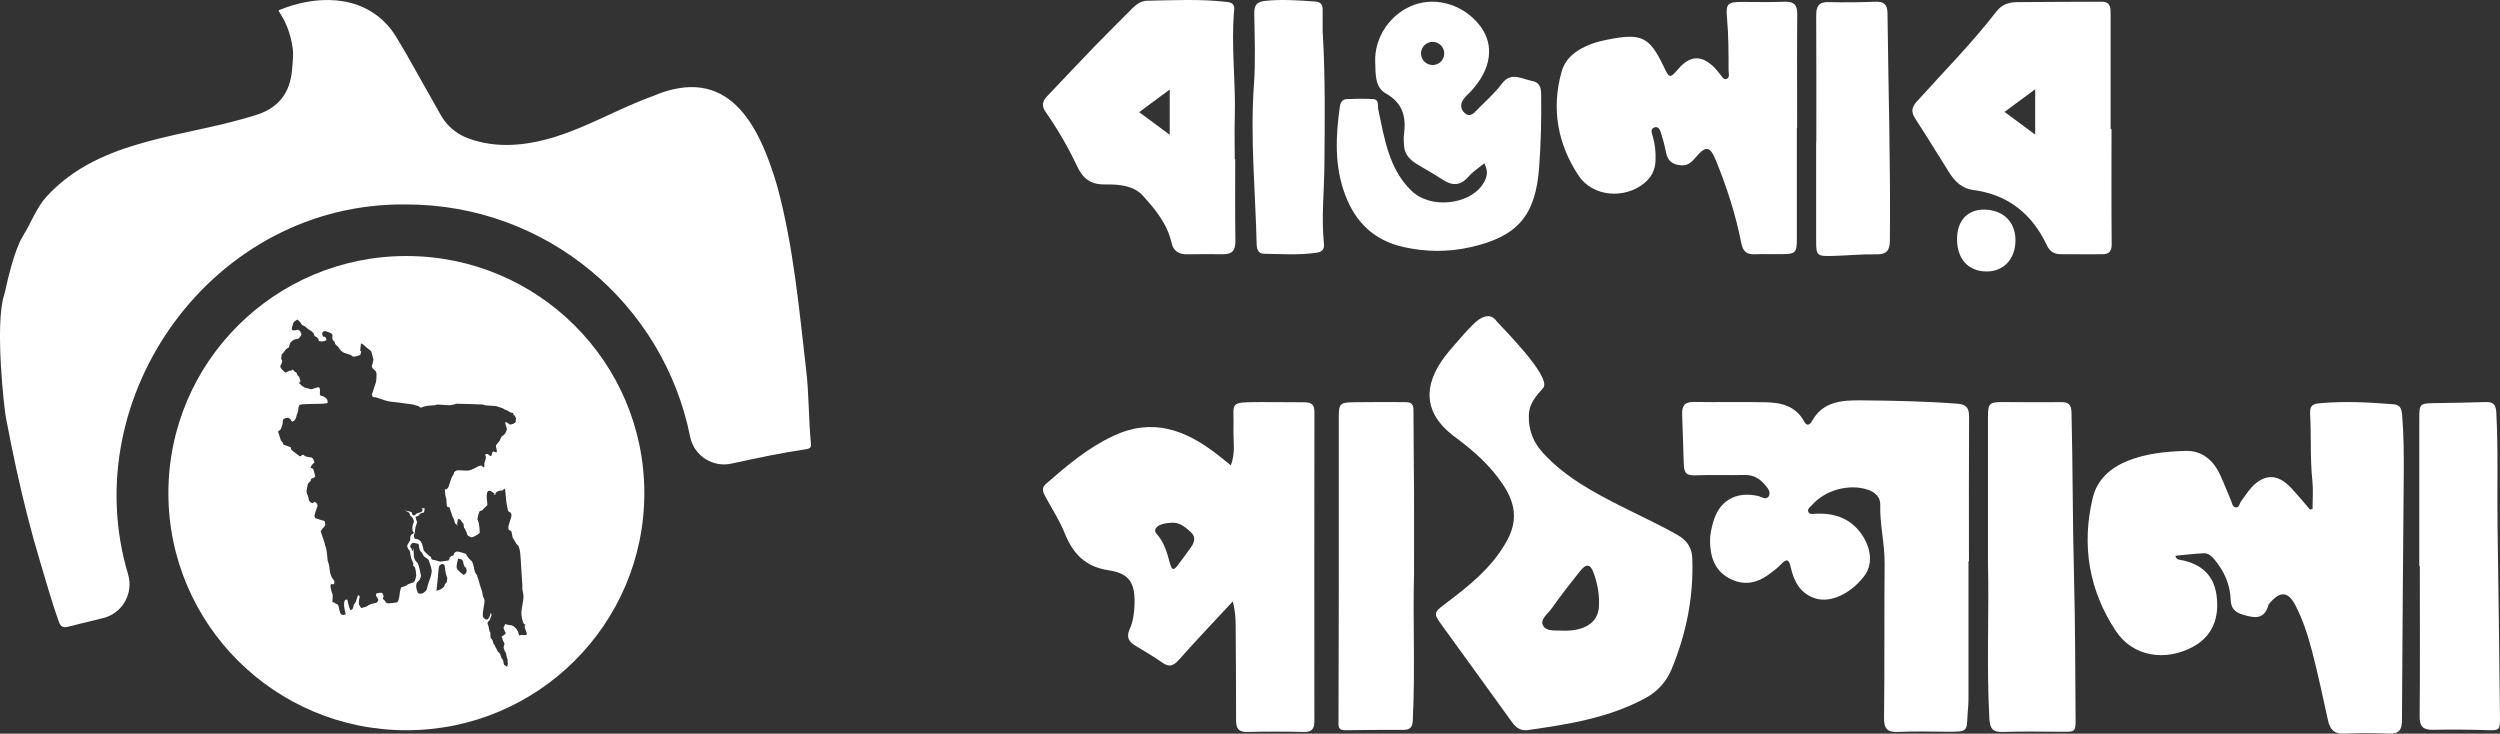 <?xml version="1.0" encoding="UTF-8"?> <svg xmlns="http://www.w3.org/2000/svg" xmlns:xlink="http://www.w3.org/1999/xlink" width="1455" height="427" xml:space="preserve" overflow="hidden"><rect width="100%" height="100%" fill="#333333" stroke="none"/><defs><clipPath id="clip0"><rect x="465" y="1620" width="1455" height="427"></rect></clipPath></defs><g clip-path="url(#clip0)" transform="translate(-465 -1620)"><path d="M1810.9 1916.18C1810.9 1910.7 1811.38 1905.18 1810.8 1899.76 1809.42 1886.76 1810.21 1873.73 1809.49 1860.73 1809.24 1856.42 1810.8 1855.11 1814.7 1854.73 1829.26 1853.35 1843.75 1854.14 1858.25 1855.32 1862.11 1855.63 1862.77 1858.32 1863.05 1861.63 1864.01 1873.14 1864.05 1884.66 1863.98 1896.18 1863.63 1943.8 1863.15 1991.42 1862.94 2039.04 1862.94 2044.73 1861.36 2047.21 1855.32 2046.94 1846.76 2046.56 1838.16 2046.49 1829.64 2046.97 1823.64 2047.32 1821.08 2044.66 1819.91 2039.32 1816.97 2025.97 1814.15 2012.63 1810.73 1999.42 1808.31 1990.14 1805.41 1980.94 1800.96 1972.35 1796.86 1964.38 1792.27 1963.83 1786.43 1970.52 1786.02 1971.01 1785.43 1971.45 1785.26 1972.04 1782.84 1980.73 1777.25 1979.8 1770.35 1977.73 1765.31 1976.21 1763.45 1973.83 1763.24 1968.8 1762.9 1959.97 1759.38 1952.28 1753.72 1945.52 1752.13 1943.59 1750.2 1941.94 1747.85 1942.01 1742.29 1942.18 1736.74 1942.94 1731.08 1943.45 1731.63 1945.8 1733.11 1945.66 1734.25 1945.9 1746.37 1948.21 1753.3 1954.9 1754.96 1966.01 1757.03 1979.97 1752.23 1990.63 1741.22 1996.49 1725.28 2005.04 1706.47 2002.32 1696.5 1987.35 1680.8 1963.8 1676.31 1937.32 1683.01 1909.63 1685.49 1899.38 1693.01 1892.42 1702.88 1888.38 1713.75 1883.94 1725.28 1882.8 1736.81 1882.42 1746.61 1882.11 1753.17 1887.83 1757.17 1896.49 1759.41 1901.32 1761.31 1906.32 1763.41 1911.25 1764.07 1912.76 1764.21 1915.01 1766.11 1915.28 1768.31 1915.63 1768.31 1913.07 1769.28 1911.83 1771.35 1909.11 1773.11 1906.11 1775.42 1903.63 1782.84 1895.7 1790.51 1895.7 1798.1 1903.63 1802.03 1907.76 1805.66 1912.21 1809.42 1916.56 1809.9 1916.45 1810.38 1916.32 1810.9 1916.21Z" fill="#FFFFFF" fill-rule="evenodd"></path><path d="M1610.66 1946.7C1610.66 1973.42 1610.66 2000.19 1610.66 2026.92 1610.66 2029.66 1610.35 2032.43 1610.17 2035.17 1609.49 2045.66 1610.79 2045.93 1598.04 2045.87 1588.66 2045.8 1579.28 2045.52 1569.93 2045.97 1563.61 2046.28 1561.44 2044.39 1561.51 2037.78 1561.89 2007.86 1561.58 1977.91 1561.85 1948 1561.96 1936.48 1558.97 1925.28 1559.31 1913.77 1559.45 1909.38 1556.32 1906.43 1552.09 1905.03 1541.2 1901.36 1527.32 1905.16 1519.55 1913.97 1518.59 1915.07 1516.87 1916.03 1517.35 1917.6 1518 1919.76 1520.2 1919.04 1521.78 1918.97 1533.5 1918.49 1543.12 1922.13 1549.48 1932.51 1554.36 1940.53 1554.64 1949.13 1550.03 1955.19 1542.27 1965.47 1530.41 1971.09 1521.54 1968.28 1512.81 1965.51 1509.03 1958.38 1507.24 1950.23 1506.11 1945.09 1504.67 1945.15 1501.4 1948.58 1499.51 1950.57 1497.24 1952.21 1495.04 1953.89 1487.65 1959.51 1479.75 1961.16 1471.23 1956.5 1462.7 1951.8 1460.4 1943.78 1460.23 1934.94 1460.16 1931.41 1461.02 1927.78 1461.95 1924.32 1465.38 1911.44 1475.15 1905.78 1488.17 1908.66 1490.23 1909.11 1492.98 1911.4 1494.49 1908.66 1495.83 1906.19 1493.6 1903.79 1491.99 1901.91 1488.96 1898.38 1485.28 1896.32 1480.3 1896.43 1470.92 1896.67 1461.54 1896.29 1452.19 1896.63 1446.9 1896.84 1445.07 1895.88 1444.94 1889.74 1444.7 1880.22 1444.28 1870.69 1444.01 1861.17 1443.87 1856.09 1445.42 1853.87 1450.85 1853.94 1464.7 1854.18 1478.55 1853.83 1492.4 1854.11 1501.64 1854.28 1510.23 1856.27 1515.11 1865.45 1516.59 1868.22 1518.41 1867.16 1519.45 1865.31 1525.94 1853.35 1537.18 1852.91 1548.76 1853.01 1567.28 1853.18 1585.81 1853.56 1604.3 1854.96 1609.62 1855.37 1611.03 1857.67 1611 1862.64 1610.83 1890.67 1610.93 1918.67 1610.93 1946.7L1610.79 1946.7Z" fill="#FFFFFF" fill-rule="evenodd"></path><path d="M1224.38 1854.12C1215.83 1854.18 1207.29 1853.94 1198.74 1854.01 1179.33 1854.18 1183.4 1853.77 1182.88 1869.79 1182.68 1876.65 1184.19 1883.65 1181.33 1890.78 1178.34 1888.38 1175.72 1886.26 1173.06 1884.2 1154.93 1870.24 1135.94 1863 1113.09 1873.63 1098.06 1880.63 1085.86 1891.06 1073.66 1901.69 1070.9 1904.09 1072.11 1906.63 1073.49 1909.17 1077.21 1916.1 1081.62 1922.75 1084.52 1930.02 1089.38 1942.1 1096.37 1949.85 1110.44 1951.94 1122.67 1953.76 1125.7 1959.73 1125.29 1971.97 1125.12 1976.88 1124.46 1981.78 1122.43 1986.28 1120.4 1990.77 1121.91 1993.48 1125.77 1995.78 1131.08 1998.97 1136.42 2002.09 1141.49 2005.66 1145.59 2008.54 1148.04 2007.47 1151.14 2003.98 1161.17 1992.72 1171.55 1981.78 1182.47 1970.02 1183.95 1975.54 1184.13 1979.96 1184.16 1984.42 1184.23 2002.71 1184.47 2020.95 1184.4 2039.24 1184.4 2044.11 1185.95 2046.13 1191.05 2045.99 1201.94 2045.72 1212.84 2045.75 1223.76 2045.99 1228.59 2046.1 1230 2044.11 1229.97 2039.55 1229.9 1979.62 1229.9 1919.73 1230 1859.81 1230 1855.59 1228.41 1854.15 1224.42 1854.18ZM1158.52 1937.98C1155.83 1941.82 1153.04 1945.56 1150.21 1949.3 1147.66 1952.66 1146.8 1951.02 1145.94 1948 1144.25 1941.89 1142.77 1935.79 1138.18 1930.78 1135.42 1927.76 1139.39 1924.4 1146.42 1924.29 1151.07 1923.64 1154.79 1926.63 1158.21 1929.85 1160.79 1932.25 1160.38 1935.27 1158.48 1937.98Z" fill="#FFFFFF" fill-rule="evenodd"></path><path d="M1449.94 1945.24C1449.73 1939.22 1447.22 1934.82 1441.88 1931.7 1431.17 1925.48 1419.88 1920.42 1408.86 1914.82 1392.27 1906.43 1375.95 1897.67 1363.14 1883.72 1357.36 1877.43 1354.57 1870.48 1354.78 1861.79 1354.95 1854.74 1359.08 1850.38 1363.11 1845.84 1368.68 1839.55 1337.56 1808.96 1336.36 1807.31 1333.09 1802.74 1329.44 1803.43 1325.34 1806.21 1321.52 1808.82 1311.02 1821.3 1308.33 1824.46 1295.01 1840.24 1290.33 1858.45 1311.71 1874.26 1322.41 1882.17 1332.47 1890.93 1340.04 1902.48 1347.13 1913.31 1348.27 1923.35 1342.07 1934.65 1333.4 1950.46 1319.69 1961.22 1305.68 1971.74 1299.55 1976.38 1299.24 1977.07 1303.86 1983.46 1317.56 2002.43 1331.36 2021.34 1345.03 2040.34 1347.37 2043.61 1350.09 2045.43 1354.22 2044.91 1377.91 2041.51 1401.56 2037.83 1423.01 2026.08 1429.66 2022.44 1434.89 2016.66 1437.78 2009.68 1446.36 1989.03 1450.73 1967.58 1449.9 1945.2ZM1395.57 1973.39C1394.85 1982.46 1387.21 1987.34 1374.54 1987.07 1370.85 1986.69 1365.21 1987.82 1363.14 1984.18 1361.04 1980.5 1365.93 1977.17 1368.13 1974.04 1373.4 1966.55 1379.05 1959.33 1384.76 1952.18 1388.21 1947.92 1390.65 1948.26 1392.47 1953.35 1394.82 1959.78 1396.06 1966.58 1395.54 1973.39Z" fill="#FFFFFF" fill-rule="evenodd"></path><path d="M1622 1948.14C1622 1917.26 1622 1889.89 1622 1862.47 1622 1854.89 1622.81 1854.03 1630.31 1854 1641.67 1854 1652.99 1854.21 1664.35 1854.03 1668.82 1853.97 1670.52 1855.34 1670.62 1860.21 1671.4 1892.05 1671.23 1923.88 1672.08 1955.72 1672.82 1983.1 1672.75 2010.48 1672.99 2037.85 1673.06 2045.98 1672.89 2045.95 1664.96 2045.88 1653.6 2045.81 1642.28 2045.61 1630.92 2045.98 1625.05 2046.19 1623.15 2044.47 1622.81 2038.23 1621.12 2007.05 1622.71 1975.83 1622 1948.11Z" fill="#FFFFFF" fill-rule="evenodd"></path><path d="M1873.03 1949.43C1873.03 1921.11 1873.03 1892.76 1873.03 1864.44 1873.03 1854.7 1873.03 1854.73 1883.13 1854.6 1892.5 1854.46 1901.9 1854.29 1911.27 1854.01 1915.57 1853.87 1917.57 1854.8 1917.85 1860 1919.02 1882.16 1918.26 1904.28 1918.57 1926.41 1919.12 1963.02 1919.57 1999.66 1919.98 2036.27 1920.09 2045.39 1919.98 2045.19 1911.2 2044.91 1901.18 2044.6 1891.12 2044.53 1881.09 2044.74 1875.45 2044.84 1873.17 2043.02 1873.24 2037 1873.52 2007.82 1873.34 1978.64 1873.34 1949.46L1873 1949.46Z" fill="#FFFFFF" fill-rule="evenodd"></path><path d="M1287.97 1954.08C1287.22 1980.56 1288.69 2009.9 1287.25 2039.23 1287.05 2043.52 1285.45 2044.79 1281.56 2044.79 1270.37 2044.79 1259.15 2044.76 1247.97 2045 1243.57 2045.1 1244.01 2042.46 1244.01 2039.57 1244.11 2013.43 1244.15 1987.33 1244.18 1961.19 1244.18 1928.46 1244.18 1895.73 1244.18 1862.96 1244.18 1854.96 1244.83 1854.24 1252.85 1854.1 1262.56 1853.93 1272.28 1854.03 1282 1854.03 1284.83 1854.03 1287.59 1854.03 1287.63 1858.19 1287.66 1874.33 1287.9 1890.44 1287.97 1906.58 1288.04 1921.45 1287.97 1936.36 1287.97 1954.05Z" fill="#FFFFFF" fill-rule="evenodd"></path><path d="M1510.76 1694.35C1510.76 1715.9 1510.79 1737.48 1510.76 1759.03 1510.76 1767.16 1510.01 1767.82 1502.08 1767.92 1496.78 1767.99 1491.48 1767.75 1486.18 1767.99 1481.53 1768.16 1479.38 1766.23 1478.45 1761.58 1475.21 1744.99 1470.01 1728.96 1463.65 1713.35 1460.23 1704.97 1457.81 1704.59 1451.89 1711.59 1449.12 1714.86 1446.77 1717 1441.74 1716 1436.68 1714.97 1435.28 1712.21 1434.46 1707.93 1433.74 1704.17 1432.68 1700.49 1431.52 1696.83 1431.01 1695.21 1429.95 1693.45 1427.86 1694.14 1425.71 1694.87 1426.12 1696.87 1426.63 1698.52 1428.2 1703.45 1428.75 1708.48 1428.51 1713.69 1428.27 1718.93 1426.12 1723.14 1422.15 1726.45 1410.67 1736.03 1392 1734.65 1383.76 1722.24 1371.56 1703.86 1367.8 1683.39 1373.82 1661.8 1376.11 1653.6 1382.7 1648.94 1390.23 1645.94 1393.95 1644.46 1397.92 1643.57 1401.85 1642.81 1420.51 1639.26 1425.13 1641.64 1433.3 1658.77 1436.61 1665.73 1436.89 1665.77 1441.95 1659.94 1448.78 1652.08 1455.55 1651.94 1463.04 1659.56 1464.06 1660.63 1464.92 1661.87 1465.91 1662.98 1467 1664.25 1467.93 1666.49 1469.64 1666.01 1471.96 1665.35 1471.04 1662.73 1471.04 1660.98 1471 1650.74 1471.04 1640.5 1470.11 1630.29 1469.36 1622.05 1470.56 1621.16 1478.8 1621.12 1487.07 1621.12 1495.34 1621.36 1503.58 1621.02 1509.15 1620.78 1511.07 1622.88 1511 1628.4 1510.79 1650.39 1510.93 1672.39 1510.93 1694.35L1510.83 1694.35Z" fill="#FFFFFF" fill-rule="evenodd"></path><path d="M1522.1 1702.57C1522.1 1678.03 1522.17 1653.52 1522.03 1628.97 1522.03 1623.74 1523.46 1621.05 1529.33 1621.22 1538.35 1621.49 1547.41 1621.32 1556.44 1621.01 1561.3 1620.84 1563.49 1622.49 1563.52 1627.56 1564.01 1671.72 1565.36 1715.87 1564.91 1760.06 1564.84 1765.65 1563.1 1768.13 1557.03 1768.03 1548.45 1767.85 1539.84 1768.75 1531.27 1768.96 1522.45 1769.2 1522 1768.68 1522 1760.2 1522 1741 1522 1721.77 1522 1702.57 1522 1702.57 1522.03 1702.57 1522.07 1702.57Z" fill="#FFFFFF" fill-rule="evenodd"></path><path d="M1234.85 1639.25C1236.35 1664.9 1236.04 1690.58 1235.8 1716.26 1235.67 1731.44 1233.97 1746.57 1235.53 1761.78 1235.87 1764.93 1234.54 1766.59 1231.45 1767.04 1221.19 1768.59 1210.86 1767.83 1200.53 1767.69 1197.4 1767.66 1196.45 1765.07 1196.38 1762.23 1195.64 1731.26 1192.58 1700.36 1194.79 1669.29 1195.77 1655.67 1195.2 1641.92 1194.99 1628.23 1194.92 1623.36 1195.98 1621.07 1201.41 1620.49 1211.13 1619.48 1220.75 1620.24 1230.4 1620.87 1233.7 1621.07 1234.82 1622.73 1234.78 1625.81 1234.75 1630.3 1234.78 1634.8 1234.78 1639.29Z" fill="#FFFFFF" fill-rule="evenodd"></path><path d="M1604 1759.13C1604.03 1748.32 1610.14 1741.83 1620.02 1742 1631 1742.21 1638.07 1749.24 1638 1759.95 1637.93 1770.89 1631.03 1778.17 1620.91 1778 1610.42 1777.83 1603.97 1770.59 1604 1759.13Z" fill="#FFFFFF" fill-rule="evenodd"></path><path d="M1693.9 1695.11C1693.9 1717.53 1693.79 1739.98 1694 1762.39 1694 1766.43 1692.31 1767.92 1688.8 1767.95 1680.49 1768.02 1672.15 1768.02 1663.85 1767.92 1660.37 1767.85 1657.85 1766.16 1656.34 1762.88 1647.72 1744.54 1633.77 1733.24 1613.37 1730.58 1606.89 1729.72 1602.72 1725.64 1599.41 1720.36 1592.83 1709.86 1586.35 1699.29 1579.6 1688.93 1577.02 1684.96 1577.67 1682.3 1580.77 1678.88 1596.35 1661.61 1612.75 1645.04 1626.98 1626.6 1630.08 1622.59 1634.25 1621.31 1638.76 1621.24 1655.2 1621.03 1671.64 1621.14 1688.04 1621 1693.59 1620.97 1693.35 1624.76 1693.38 1628.46 1693.38 1650.67 1693.38 1672.91 1693.38 1695.11 1693.55 1695.11 1693.76 1695.11 1693.93 1695.11ZM1631.63 1685.13 1649.48 1698.33 1649.48 1671.94 1631.63 1685.13Z" fill="#FFFFFF" fill-rule="evenodd"></path><path d="M1183.89 1712.6 1183.62 1712.6C1183.62 1704.5 1183.41 1696.37 1183.65 1688.27 1184.27 1667.34 1181.38 1646.49 1183.31 1625.56 1183.58 1622.5 1181.97 1621.5 1179.18 1621.15 1163.69 1619.32 1148.12 1620.15 1132.59 1620.43 1129.29 1620.5 1126.54 1622.32 1124.2 1624.67 1116.85 1632.08 1109.39 1639.39 1102.14 1646.9 1092.8 1656.55 1083.62 1666.34 1074.34 1676.1 1071.66 1678.92 1071.11 1681.65 1073.59 1685.2 1080.56 1695.2 1086.71 1705.74 1091.87 1716.74 1095.48 1724.39 1100.11 1727.53 1108.57 1727.36 1116.16 1727.22 1124.82 1728.01 1130.08 1733.8 1137.26 1741.73 1144.37 1750.25 1146.85 1761.35 1147.88 1765.96 1150.94 1768.07 1155.68 1768 1162.72 1767.9 1169.73 1767.83 1176.78 1767.96 1182.35 1768.07 1184.1 1765.45 1184 1760.07 1183.76 1744.28 1183.89 1728.46 1183.89 1712.67ZM1145.78 1698.44 1127.98 1685.27 1145.78 1672.1 1145.78 1698.44Z" fill="#FFFFFF" fill-rule="evenodd"></path><path d="M1361.99 1676.58C1361.96 1672.32 1361.99 1668.12 1356.68 1667.13 1350.74 1665.99 1344.39 1661.56 1339.11 1668.67 1334.76 1674.55 1329.2 1679.23 1324.16 1684.45 1322.26 1686.41 1320.19 1688.16 1317.57 1685.89 1314.91 1683.59 1314.84 1680.6 1316.7 1677.85 1317.98 1675.93 1319.91 1674.45 1321.47 1672.7 1333 1659.98 1334.83 1646.23 1326.51 1635.19 1317.46 1623.16 1301.76 1618.04 1288.33 1622.71 1274.56 1627.53 1264.72 1641.41 1265.37 1656.3 1265.65 1662.73 1265.06 1670.74 1271.45 1674.31 1281.77 1680.12 1283.53 1688.47 1282.05 1698.78 1281.8 1700.43 1282.08 1702.19 1282.12 1703.87 1282.12 1708.82 1284.74 1712.36 1288.71 1714.91 1293.92 1718.24 1299.41 1721.09 1304.55 1724.5 1310.25 1728.28 1315.01 1728.21 1319.71 1722.74 1322.16 1719.89 1325.51 1717.79 1328.85 1715.04 1331.44 1719.86 1330.44 1723.64 1327.82 1727.49 1319.81 1739.28 1297.44 1741.65 1286.57 1731.13 1273.24 1718.28 1270.79 1700.61 1267.13 1683.66 1266.62 1681.32 1267.89 1677.95 1264.13 1677.68 1259.02 1677.34 1253.88 1677.47 1248.77 1677.68 1246.28 1677.78 1245.11 1679.71 1244.8 1682.01 1242.35 1699.44 1241.56 1716.76 1247.98 1733.64 1253.98 1749.45 1264.72 1759.9 1281.74 1763.75 1294.92 1766.71 1307.97 1766.78 1321.12 1763.79 1348.5 1757.57 1358.75 1745.19 1360.78 1717.35 1361.79 1703.73 1362.13 1690.19 1361.96 1676.58ZM1298.79 1657.85C1295.06 1657.85 1292.02 1654.82 1292.02 1651.11 1292.02 1647.4 1295.06 1644.37 1298.79 1644.37 1302.52 1644.37 1305.55 1647.4 1305.55 1651.11 1305.55 1654.82 1302.52 1657.85 1298.79 1657.85Z" fill="#FFFFFF" fill-rule="evenodd"></path><path d="M702.212 1652.72 721.554 1687C724.755 1692.64 729.643 1697.14 735.597 1699.72 741.551 1702.3 750.224 1704.5 760.55 1704.36 791.491 1703.95 817.029 1686 844.942 1675.93 888.722 1657.22 906.688 1691.88 917.392 1728.5 926.788 1763.3 930.023 1799.3 934.153 1834.96 935.874 1849.43 935.564 1863.98 936.975 1878.46 937.216 1880.9 935.667 1881.21 933.912 1881.48 919.56 1883.58 905.414 1886.64 891.269 1889.7L891.269 1889.7C880.152 1892.45 868.897 1885.4 866.66 1874.19 851.275 1797.1 783.197 1738.99 701.523 1738.99 589.08 1737.55 508.543 1850.5 539.519 1954.17 542.857 1965.28 536.317 1976.93 525.029 1979.72L510.022 1983.4C508.095 1983.91 506.167 1984.46 504.171 1984.84 501.624 1985.36 500.248 1984.67 499.25 1981.89 495.257 1970.81 492.16 1959.5 488.752 1948.26 483.211 1930 478.565 1911.46 474.469 1892.83 472.266 1882.82 470.339 1872.75 468.377 1862.67 467.516 1858.31 461.906 1809.31 467.344 1791.84 467.551 1791.15 467.757 1790.46 467.93 1789.74 468.928 1785.07 473.195 1765.71 478.255 1757.52 483.314 1749.34 486.067 1741.09 492.091 1734.42 523.652 1699.82 573.799 1700.17 615.479 1686.45 627.456 1682.22 633.651 1673.83 634.89 1661.38 635.234 1657.77 635.854 1651.82 635.406 1648.45 633.238 1632.6 626.286 1626.31 627.249 1625.97 648.382 1617.16 674.471 1616.51 690.819 1634.97 694.227 1638.76 696.016 1642.26 699.114 1647.42L702.315 1652.75Z" fill="#FFFFFF" fill-rule="evenodd"></path><path d="M722.162 1948.23C721.711 1948.53 721.146 1948.71 720.807 1949.13 720.51 1949.5 720.423 1950.01 720.356 1950.48 720.121 1952.12 720.07 1953.78 719.905 1955.43 719.618 1958.28 719.302 1961.13 719.002 1963.97L719.905 1963.53C721.335 1963.05 721.363 1963.17 722.613 1962.18 722.946 1961.91 723.297 1961.64 723.516 1961.28 723.761 1960.87 723.723 1960.33 723.968 1959.93 724.187 1959.56 724.721 1959.42 724.87 1959.03 725.192 1958.17 725.171 1957.23 725.322 1956.33 725.322 1956.33 724.633 1954.55 724.419 1953.63 724.18 1952.6 724.158 1951.52 723.968 1950.48 723.857 1949.87 723.904 1949.16 723.516 1948.68 723.219 1948.31 722.613 1948.38 722.162 1948.23ZM731.642 1945.08C731.247 1946.66 730.739 1948.42 730.739 1950.03 730.739 1950.5 731.04 1950.93 731.191 1951.38 731.191 1951.38 732.36 1952.62 732.997 1953.18 733.357 1953.5 733.846 1953.89 734.283 1954.23L734.799 1954.63C734.8 1954.6 734.801 1954.56 734.803 1954.53 736.163 1953.99 736.608 1953.35 736.608 1951.83 736.608 1951.36 736.307 1950.93 736.157 1950.48 735.022 1949.35 735.271 1949.87 734.803 1948.23 734.481 1947.11 734.63 1946.12 733.448 1945.53 732.893 1945.26 732.244 1945.23 731.642 1945.08ZM705.963 1935.97C705.244 1935.89 704.657 1936.07 704.104 1936.99 703.859 1937.39 703.803 1937.88 703.652 1938.33 703.953 1938.63 704.336 1938.87 704.555 1939.23 704.8 1939.64 704.531 1940.58 705.007 1940.58 705.483 1940.58 705.343 1938.77 705.458 1939.23 705.861 1940.84 705.759 1942.53 705.91 1944.18 706.387 1945.61 706.264 1945.64 707.264 1946.88 707.53 1947.21 707.948 1947.42 708.167 1947.78 708.412 1948.19 708.468 1948.68 708.618 1949.13 709.163 1950.76 709.615 1953.19 709.973 1954.98 710.159 1955.91 709.371 1956.78 709.07 1957.68 708.618 1958.13 708.069 1958.5 707.715 1959.03 706.562 1960.75 707.64 1963.82 708.167 1964.87 708.694 1965.92 710.297 1965.49 710.875 1965.32 711.321 1965.2 712.837 1964.02 713.133 1963.53 713.41 1963.06 713.951 1960.71 714.036 1960.38 714.151 1959.92 714.337 1959.48 714.487 1959.03L714.938 1957.68C715.24 1956.78 715.611 1955.9 715.842 1954.98 716.063 1954.09 716.143 1953.18 716.293 1952.28L715.842 1950.03C715.748 1949.57 715.541 1949.13 715.39 1948.68L714.487 1945.98C713.201 1944.7 713.938 1945.32 712.23 1944.18 711.327 1943.58 711.075 1942.35 710.424 1941.48 710.169 1941.14 709.74 1940.95 709.521 1940.58 709.008 1939.73 708.71 1937.08 708.618 1936.54 707.535 1936.4 706.683 1936.05 705.963 1935.97ZM653.361 1927.07C653.361 1927.07 653.361 1927.07 653.361 1927.08 653.252 1927.25 653.15 1927.4 653.249 1927.25ZM751.262 1907.45C750.961 1907.36 750.923 1907.32 751.601 1907.53L751.665 1907.55ZM764.08 1861.9 764.082 1861.9C764.103 1861.98 764.102 1861.98 764.092 1861.95ZM759.241 1858.7 759.258 1858.71C759.33 1858.76 759.333 1858.76 759.3 1858.74ZM638.089 1805.94C637.474 1806.35 636.261 1807.03 635.832 1807.74 635.587 1808.15 635.483 1808.63 635.38 1809.09 635.182 1809.98 634.568 1810.95 634.929 1811.79 635.395 1812.87 638.074 1811.91 638.541 1811.79 638.992 1812.24 639.578 1812.59 639.895 1813.14 640.203 1813.68 640.434 1814.33 640.346 1814.94 640.251 1815.6 639.008 1816.72 638.541 1817.19 637.788 1817.34 637.002 1817.37 636.283 1817.64 635.775 1817.83 635.352 1818.2 634.929 1818.54 633.496 1819.68 633.84 1819.99 633.123 1822.14 632.117 1822.8 631.601 1823.02 630.866 1823.94 630.527 1824.36 630.302 1824.86 629.963 1825.28 629.697 1825.62 629.21 1825.79 629.06 1826.18 628.739 1827.04 628.759 1827.98 628.609 1828.88 630.463 1830.73 627.781 1832.26 628.186 1833.59 628.591 1834.93 630.738 1836.43 631.039 1836.88L633.786 1835.67C634.688 1835.97 634.964 1835.11 635.38 1835.18 635.797 1835.25 635.951 1835.82 636.283 1836.08 638.14 1837.56 637.373 1836.19 638.089 1838.33 639.665 1839.9 638.857 1838.83 639.895 1841.93L639.021 1842.93 640.933 1844.77C641.322 1844.9 641.606 1845.03 641.809 1845.16L642.151 1845.49 642.889 1845.7C643.879 1845.97 645.183 1846.28 645.86 1846.5 646.668 1846.77 649.843 1844.94 650.729 1845.53 651.616 1846.11 651.031 1848.53 651.181 1850.02 652.764 1850.55 653.966 1850.82 655.244 1852.27 655.653 1852.74 655.545 1853.47 655.696 1854.07 655.926 1854.99 653.89 1854.67 652.987 1854.97 648.623 1855.12 644.241 1855 639.895 1855.42 638.582 1855.55 638.552 1858.95 638.541 1859.02 638.384 1859.96 637.911 1860.81 637.638 1861.72 636.842 1864.36 637.716 1862.73 636.283 1864.87 635.832 1865.02 635.371 1865.49 634.929 1865.32 634.425 1865.12 634.41 1864.35 634.026 1863.97 633.642 1863.59 633.123 1863.37 632.672 1863.07 632.672 1863.07 630.59 1863.26 629.963 1863.97 629.36 1864.66 629.662 1865.77 629.511 1866.67L628.609 1869.37C628.339 1870.17 627.405 1870.57 626.803 1871.17L627.254 1872.52 627.706 1873.87C628.007 1874.77 628.183 1875.72 628.609 1876.56 628.799 1876.94 629.292 1877.1 629.511 1877.46 629.756 1877.87 629.812 1878.36 629.963 1878.81L631.317 1879.26 632.672 1879.71C635.784 1880.75 633.315 1880.5 634.891 1882.07L639.271 1885.46C640.28 1885.8 640.694 1884.65 641.249 1884.66 641.805 1884.68 642.152 1885.26 642.604 1885.56 643.206 1885.71 643.804 1885.88 644.409 1886.01 645.158 1886.18 646 1886.08 646.667 1886.46 647.387 1886.87 647.789 1888.47 648.021 1889.16 648.021 1889.16 646.71 1890.27 646.215 1890.96 645.938 1891.34 645.914 1891.86 645.764 1892.31L647.118 1892.76C647.418 1892.86 648.311 1896.61 648.472 1897.26 648.171 1897.56 647.934 1897.94 647.57 1898.16 647.161 1898.4 646.551 1898.27 646.215 1898.61 645.879 1898.94 645.914 1899.51 645.764 1899.96 645.312 1900.4 644.764 1900.78 644.409 1901.3 644.145 1901.7 644.036 1902.19 643.958 1902.65 643.286 1906.67 643.134 1905.59 643.958 1908.05 644.628 1909.05 644.448 1910.61 644.928 1911.41 645.408 1912.21 646.324 1912.75 646.839 1912.87 647.355 1912.98 647.598 1912.08 648.021 1912.1 648.443 1912.12 649.036 1912.58 649.375 1913 649.673 1913.37 649.676 1913.9 649.827 1914.35L649.375 1915.7C649.323 1915.86 648.021 1919.52 648.021 1920.2 648.021 1920.67 648.322 1921.1 648.472 1921.55L649.827 1922 651.181 1922.45C654.618 1923.59 653.703 1922.42 654.341 1925.59 653.994 1926.11 653.745 1926.49 653.571 1926.75L653.361 1927.07 653.512 1926.72C653.44 1926.76 653.179 1927.04 652.535 1927.84 652.196 1928.27 651.933 1928.74 651.633 1929.19L652.084 1930.54 652.535 1931.89C652.762 1932.57 653.889 1935.94 653.89 1935.94 654.068 1936.53 654.171 1937.15 654.341 1937.74 654.472 1938.2 654.689 1938.63 654.792 1939.09 655.302 1941.37 655.468 1944.02 655.696 1946.29 656.053 1947.36 656.409 1948.31 656.598 1949.44 656.798 1950.63 656.899 1951.83 657.05 1953.03 657.05 1953.03 657.566 1954.87 657.953 1955.73 658.195 1956.28 658.793 1956.95 659.257 1957.65L659.633 1958.41 659.491 1959.94 659.319 1960.05C658.708 1960.11 657.715 1959.7 657.502 1960.23 656.995 1961.49 657.802 1962.93 657.953 1964.28 657.953 1964.28 658.129 1964.72 658.329 1965.28L658.649 1966.31 658.534 1968.54 658.417 1970.38 659.552 1970.74 660.661 1971.48 661.224 1971.62 661.668 1972.07C662.796 1973.35 662.019 1977.92 664.828 1977.92 665.304 1977.92 665.731 1977.62 666.182 1977.47 665.685 1974.99 664.58 1971.95 665.731 1969.37 665.924 1968.94 666.633 1969.07 667.085 1968.92 668.454 1973.02 666.354 1966.55 667.988 1972.52 668.238 1973.44 668.891 1975.22 668.891 1975.22 669.342 1974.92 669.958 1974.78 670.245 1974.32 670.75 1973.52 670.62 1972.41 671.148 1971.62L672.051 1970.27 672.954 1967.57 673.405 1966.22C675.427 1968.24 673.857 1966.21 673.857 1971.17 673.857 1972.1 674.755 1973.19 675.211 1973.87 675.79 1973.73 677.723 1973.29 678.371 1972.97 678.856 1972.73 679.23 1972.29 679.725 1972.07 681.138 1971.45 682.74 1971.1 684.24 1970.72 684.541 1970.27 685.054 1969.91 685.143 1969.37 685.267 1968.63 684.103 1967.14 683.789 1966.67 683.939 1966.22 683.775 1965.43 684.24 1965.32 687.884 1964.52 687.641 1965.14 688.303 1967.12 688.153 1967.57 687.758 1968.01 687.852 1968.47 687.935 1968.89 688.489 1969.04 688.755 1969.37 690.24 1971.22 688.864 1970.46 691.012 1971.17 692.366 1971.02 693.731 1970.94 695.075 1970.72 695.544 1970.64 696.153 1970.66 696.429 1970.27 696.982 1969.5 697.332 1967.57 697.332 1967.57 697.364 1967.35 697.943 1961.97 698.687 1961.73 699.589 1961.43 700.603 1961.35 701.395 1960.83 701.846 1960.53 702.253 1960.15 702.75 1959.93 703.619 1959.54 705.458 1959.03 705.458 1959.03 705.759 1958.73 706.142 1958.49 706.361 1958.13 706.638 1957.67 707.18 1955.31 707.264 1954.98 707.202 1954.48 707.02 1951.12 706.361 1950.03 706.142 1949.67 705.608 1949.54 705.458 1949.13 705.308 1948.73 705.764 1948.05 705.463 1947.6L704.291 1944.82C704.14 1944.37 704.11 1943.43 703.839 1942.56 703.568 1941.69 704.112 1941.04 702.666 1939.6 702.516 1939.15 701.867 1938.38 702.033 1937.52 702.2 1936.67 703.346 1935.38 703.663 1934.47 703.979 1933.55 703.633 1932.67 703.933 1932.04 704.232 1931.41 704.405 1930.84 705.458 1930.69 706.75 1926.83 705.41 1932.01 705.007 1927.99 704.847 1926.4 705.425 1924.94 705.91 1923.49 705.759 1923.04 705.671 1922.57 705.458 1922.14 704.889 1921.01 704.492 1920.73 703.652 1919.89 703.502 1919.44 703.498 1918.91 703.201 1918.54 702.862 1918.12 702.332 1917.88 701.846 1917.64 701.421 1917.43 700.016 1917.19 700.492 1917.19 701.407 1917.19 702.307 1917.45 703.201 1917.64 703.665 1917.75 704.104 1917.94 704.555 1918.09 704.856 1918.99 704.856 1920.19 706.361 1919.89 706.778 1919.81 706.883 1919.18 707.264 1918.99 708.115 1918.57 709.973 1918.09 709.973 1918.09 710.273 1917.79 710.792 1917.61 710.875 1917.19 711.076 1916.19 710.675 1916.02 710.424 1915.84L710.366 1915.72 712.143 1915.84C712.142 1915.85 712.142 1915.86 712.142 1915.87 712.112 1916.64 712.037 1917.38 711.778 1918.09 711.616 1918.54 710.85 1918.33 710.424 1918.54 705.004 1921.24 712.365 1917.83 708.167 1920.34 707.759 1920.59 707.264 1920.64 706.812 1920.79 706.963 1921.39 707.094 1922 707.264 1922.59 707.395 1923.05 707.768 1923.47 707.715 1923.94 707.61 1924.88 706.812 1926.64 706.812 1926.64 706.662 1927.84 706.578 1929.05 706.361 1930.24 706.276 1930.7 705.91 1931.11 705.91 1931.59 705.91 1932.21 705.922 1932.95 706.361 1933.39 706.8 1933.82 707.565 1933.69 708.167 1933.84 709.521 1934.74 709.672 1934.59 710.424 1936.09 710.785 1936.8 711.134 1938.56 711.327 1939.23 711.458 1939.69 711.502 1940.2 711.778 1940.58 712.273 1941.27 712.982 1941.78 713.584 1942.38 714.871 1943.67 714.133 1943.05 715.842 1944.18 715.992 1944.63 715.921 1945.24 716.293 1945.53 716.777 1945.92 717.502 1945.81 718.099 1945.98 719.799 1946.47 719.874 1946.52 719.602 1946.46L719.276 1946.39 719.688 1946.49 721.259 1946.88C722.312 1946.73 723.372 1946.62 724.419 1946.43 725.03 1946.32 725.74 1946.37 726.225 1945.98 726.596 1945.69 726.431 1945.04 726.676 1944.63 727.296 1943.6 727.868 1943.64 728.933 1943.28 729.084 1942.83 729.088 1942.3 729.385 1941.93 730.571 1940.46 731.773 1941.07 733.448 1941.48 734.371 1941.71 736.157 1942.38 736.157 1942.38 736.759 1943.28 737.195 1944.32 737.962 1945.08L739.768 1946.88C740.069 1947.78 740.484 1948.65 740.671 1949.58 740.843 1950.44 741.111 1952.26 741.574 1953.18 741.817 1953.66 742.176 1954.08 742.477 1954.53L743.38 1957.23C743.53 1957.68 743.716 1958.12 743.831 1958.58 743.982 1959.18 744.105 1959.78 744.283 1960.38 744.556 1961.28 744.885 1962.18 745.186 1963.08 745.336 1963.52 745.559 1963.96 745.637 1964.42 745.788 1965.32 745.867 1966.24 746.089 1967.12 746.32 1968.04 746.998 1967.88 746.992 1969.82 746.985 1971.76 745.714 1976.07 746.05 1978.75 746.168 1979.69 747.662 1980.68 748.346 1980.62 749.029 1980.55 749.724 1979.36 750.152 1978.37 750.396 1977.8 750.453 1977.17 750.603 1976.57 750.754 1977.02 751.107 1977.45 751.055 1977.92 750.95 1978.86 750.338 1979.69 750.152 1980.62 750.145 1980.65 750.139 1980.68 750.133 1980.72L749.98 1980.82 749.811 1981.08 748.949 1981.96 748.694 1982.72C748.845 1983.17 748.933 1983.65 749.146 1984.07L749.251 1984.21C749.25 1984.21 749.25 1984.21 749.249 1984.22 749.399 1984.97 749.514 1985.72 749.7 1986.47 749.816 1986.93 749.815 1987.48 750.152 1987.81L750.305 1987.87 750.353 1988.33C750.402 1989.31 750.425 1990.29 750.5 1991.27 752.076 1992.84 751.268 1991.77 752.306 1994.87L752.829 1995.38 752.86 1995.46 753.163 1995.76 753.029 1995.85C753.059 1996.02 753.221 1996.39 753.66 1997.12L754.061 1997.73C754.065 1997.75 754.07 1997.77 754.075 1997.8 754.179 1998.28 754.33 1998.73 754.666 1999.06 755.086 1999.48 755.395 1999.76 755.67 2000.07L756.206 2000.9 756.322 2001.31C756.417 2001.67 756.561 2002.19 756.82 2002.96L757.333 2003.47 757.826 2004.46C758.18 2005.34 757.937 2006.63 758.729 2007.16L760.084 2008.06C760.666 2006.32 760.682 2006.65 760.423 2005.43L760.366 2005.11C760.369 2005.11 760.372 2005.1 760.375 2005.09 760.393 2004.68 760.357 2004.24 760.432 2003.86L759.981 2002.51 759.884 2002.23 759.792 2001.65C759.64 2000.81 759.435 1999.93 759.181 1999.51L758.858 1999.19 758.396 1997.87 758.141 1996.98C758.136 1996.91 758.131 1996.85 758.125 1996.79L758.201 1996.12C758.288 1995.83 758.432 1995.45 758.626 1994.87 758.476 1994.42 758.42 1993.92 758.175 1993.52L757.824 1993.21 757.316 1991.51C757.213 1991.23 757.115 1990.98 757.042 1990.8L756.951 1990.58 756.944 1990.5 758.111 1989.74C758.575 1989.41 759.02 1989.04 759.181 1988.71L759.331 1988.21 758.518 1986.86 758.037 1985.34 758.095 1985.16C758.241 1984.79 758.414 1984.5 759.077 1983.17 759.529 1983.32 759.968 1983.52 760.432 1983.62 761.326 1983.82 762.272 1983.78 763.14 1984.07 763.655 1984.24 764.071 1984.63 764.495 1984.97 764.827 1985.24 765.132 1985.54 765.398 1985.87 766.624 1987.4 766.488 1987.78 767.204 1989.92 767.655 1989.77 767.828 1989.6 768.558 1989.47 769.288 1989.34 771.333 1990.16 771.583 1989.16 771.77 1988.42 770.492 1985.89 770.364 1984.97 770.236 1984.05 770.665 1984.07 770.815 1983.62 770.364 1983.17 769.855 1983.46 769.461 1982.27 769.067 1981.08 768.417 1978.94 768.453 1976.48 768.488 1974.03 769.579 1970.19 769.672 1967.55 769.765 1964.92 768.859 1964.73 769.009 1960.68 768.727 1955.9 768.462 1951.07 768.107 1946.29 767.973 1944.49 767.88 1942.68 767.655 1940.89 767.542 1939.98 767.052 1938.64 766.752 1937.74 764.845 1935.84 766.075 1937.2 763.592 1933.24 763.14 1933.09 762.924 1929.43 762.516 1929.18 760.409 1927.92 761.044 1928.41 760.883 1926.49L761.335 1924.7C761.566 1923.78 761.987 1922.91 762.238 1922 762.44 1921.26 762.689 1920.51 762.689 1919.75 762.689 1919.27 762.388 1918.85 762.238 1918.4 761.786 1918.1 761.222 1917.92 760.883 1917.5 760.586 1917.13 760.547 1916.61 760.432 1916.15 760.066 1914.69 759.682 1912.12 759.529 1910.75 759.346 1909.1 759.313 1907.44 759.077 1905.8 759.01 1905.33 759.077 1904.6 758.626 1904.45 758.222 1904.32 758.024 1905.05 757.723 1905.35 756.402 1905.57 754.637 1905.49 753.66 1906.7 753.363 1907.07 753.359 1907.6 753.209 1908.05L751.665 1907.55 751.854 1907.6C752.757 1907.8 753.811 1907.85 751.403 1906.25 746.608 1903.07 748.754 1912.83 748.694 1913.9L747.791 1914.8 745.534 1917.05 744.18 1917.5C743.88 1917.6 742.987 1921.35 742.825 1922 742.825 1922 743.542 1923.77 743.728 1924.7 743.996 1926.03 744.029 1927.39 744.18 1928.74 744.029 1929.34 744.521 1929.88 743.728 1930.54 742.936 1931.21 740.674 1932.6 739.425 1932.72 737.578 1932.11 736.942 1931.66 736.678 1930.51L736.505 1930.02 736.608 1929.79C736.608 1929.58 736.449 1929.43 736.256 1929.3L736.25 1929.3 736.053 1928.74C734.361 1924.95 735.716 1930.77 734.699 1924.7 734.398 1924.4 734.062 1924.13 733.796 1923.8 733.457 1923.37 733.317 1922.78 732.894 1922.45 732.522 1922.15 731.99 1922.15 731.539 1922 731.1 1925.06 730.876 1924.73 731.315 1925.94L731.354 1926.05 730.739 1925.29 729.855 1924.61 729.733 1924.25C728.914 1921.39 729.781 1923.44 728.379 1920.65 728.166 1920.22 728.078 1919.75 727.927 1919.3L726.573 1915.25C726.122 1915.1 725.381 1915.24 725.219 1914.8 724.702 1913.38 724.997 1911.79 724.767 1910.3 724.695 1909.83 724.394 1909.42 724.316 1908.95 724.092 1907.61 724.015 1906.25 723.865 1904.9 724.316 1904.75 724.847 1904.75 725.219 1904.45 726.014 1903.82 726.276 1902.64 726.573 1901.75L727.927 1897.71C728.229 1897.26 728.588 1896.84 728.831 1896.36 729.439 1895.14 728.925 1894.86 730.185 1894.11 730.593 1893.86 731.088 1893.81 731.539 1893.66 732.126 1893.6 735.935 1894.03 737.475 1893.87 739.015 1893.71 740.328 1892.99 740.779 1892.69 741.277 1892.63 743.653 1891.07 744.631 1890.96 745.609 1890.84 746.347 1892.3 746.648 1892 747.099 1891.85 746.773 1890.23 746.888 1889.61 747.004 1888.99 747.225 1888.72 747.34 1888.26 747.962 1885.78 747.986 1886.59 747.34 1884.66 747.791 1884.51 748.121 1884.08 748.694 1884.21 749.267 1884.34 750.208 1885.67 750.779 1885.43 751.277 1885.21 751.31 1883.23 751.854 1882.86 752.399 1882.5 753.832 1883.67 754.044 1883.24 754.52 1882.3 753.51 1880.31 753.66 1879.26 753.961 1878.81 754.224 1878.34 754.563 1877.91 754.829 1877.58 755.2 1877.35 755.466 1877.01 756.045 1876.29 756.073 1875.47 756.82 1874.32 757.568 1873.16 758.683 1873.9 759.951 1870.1 760.403 1869.95 758.772 1866.27 759.077 1865.77 759.383 1865.27 761.102 1866.66 761.786 1867.12 761.786 1867.12 763.772 1866.84 764.495 1866.22 765.006 1865.78 765.242 1865.44 765.3 1865.16L765.04 1864.51 765.398 1863.97C765.247 1863.52 765.191 1863.03 764.946 1862.62 764.017 1861.08 763.998 1861.47 764.052 1861.77L764.08 1861.9 763.941 1861.44C763.864 1861.19 763.752 1860.85 763.592 1860.37 759.834 1859.43 763.55 1860.57 760.432 1859.02 758.563 1858.09 758.856 1858.4 759.131 1858.61L759.241 1858.7 758.801 1858.39C758.556 1858.23 758.208 1857.99 757.723 1857.67L756.369 1857.22 753.66 1856.32C751.554 1856.17 749.438 1856.12 747.34 1855.87 746.867 1855.82 746.461 1855.45 745.986 1855.42 740.875 1855.15 735.753 1855.12 730.636 1854.97 730.185 1855.12 729.744 1855.31 729.282 1855.42L726.76 1855.86 719.35 1855.42 717.996 1855.87 717.779 1855.94 717.093 1855.87C713.818 1856.24 713.712 1856.06 711.224 1856.77 710.766 1856.9 710.339 1857.3 709.87 1857.22 709.334 1857.13 708.966 1856.62 708.515 1856.32 707.913 1856.17 707.306 1856.04 706.709 1855.87 706.252 1855.74 705.826 1855.49 705.355 1855.42 700.702 1854.74 694.219 1853.92 691.36 1853.62L691.336 1853.62 691.095 1853.55C690.424 1853.38 689.767 1853.23 689.554 1853.17 689.093 1853.06 688.651 1852.87 688.2 1852.72L686.846 1852.27C685.943 1851.97 685.055 1851.62 684.137 1851.37 681.34 1850.61 682.167 1851.78 681.428 1849.58L681.879 1848.23 682.783 1845.53C683.98 1841.95 684.137 1842.19 684.137 1837.43 684.137 1836.96 683.836 1836.53 683.685 1836.08 683.685 1836.08 682.374 1834.97 681.879 1834.28 680.988 1833.04 681.568 1832.83 681.879 1831.58 682.066 1830.84 682.181 1830.08 682.331 1829.33 682.331 1829.33 681.755 1826.93 681.428 1825.73 681.303 1825.28 681.127 1824.83 680.977 1824.39 680.416 1823.83 679.698 1823.33 678.72 1822.59 677.741 1821.84 676.312 1820.07 675.108 1819.92 674.957 1820.52 674.732 1822.82 674.657 1823.94 674.581 1825.05 675.86 1823.04 674.657 1826.63 673.467 1827.03 671.785 1827.67 670.593 1827.53 670.054 1827.47 669.69 1826.93 669.239 1826.63L667.885 1826.18C666.982 1825.88 666.046 1825.67 665.176 1825.28 664.448 1824.96 663.437 1824.13 662.919 1823.49 662.58 1823.06 662.317 1822.59 662.016 1822.14 661.544 1821.43 660.705 1821.03 660.21 1820.34 659.933 1819.95 659.909 1819.44 659.759 1818.99 657.995 1817.23 658.699 1817.53 658.404 1816.74 658.11 1815.94 659.111 1815.61 657.991 1814.21 657.652 1813.79 656.304 1813.39 655.696 1813.14 655.087 1812.89 654.792 1812.84 654.341 1812.69 653.89 1812.84 653.323 1812.8 652.987 1813.14 652.084 1814.04 652.686 1814.94 652.987 1815.84 653.438 1815.99 654.044 1815.92 654.341 1816.29 654.729 1816.77 655.319 1817.76 654.792 1818.09 653.637 1818.81 652.066 1818.8 650.729 1818.54 650.263 1818.44 650.429 1817.64 650.278 1817.19 649.977 1816.89 649.708 1816.55 649.375 1816.29 648.951 1815.95 648.36 1815.81 648.021 1815.39 647.724 1815.02 647.72 1814.49 647.57 1814.04 644.812 1811.29 647.826 1814.12 643.507 1810.89 643.166 1810.64 642.958 1810.23 642.604 1809.99 642.043 1809.62 641.315 1809.52 640.798 1809.09 640.381 1808.75 640.196 1808.19 639.895 1807.74 639.423 1807.04 638.691 1806.54 638.089 1805.94ZM701.5 1769C777.991 1769 840 1830.78 840 1907 840 1983.22 777.991 2045 701.5 2045 625.009 2045 563 1983.22 563 1907 563 1830.78 625.009 1769 701.5 1769Z" fill="#FFFFFF" fill-rule="evenodd"></path></g></svg> 